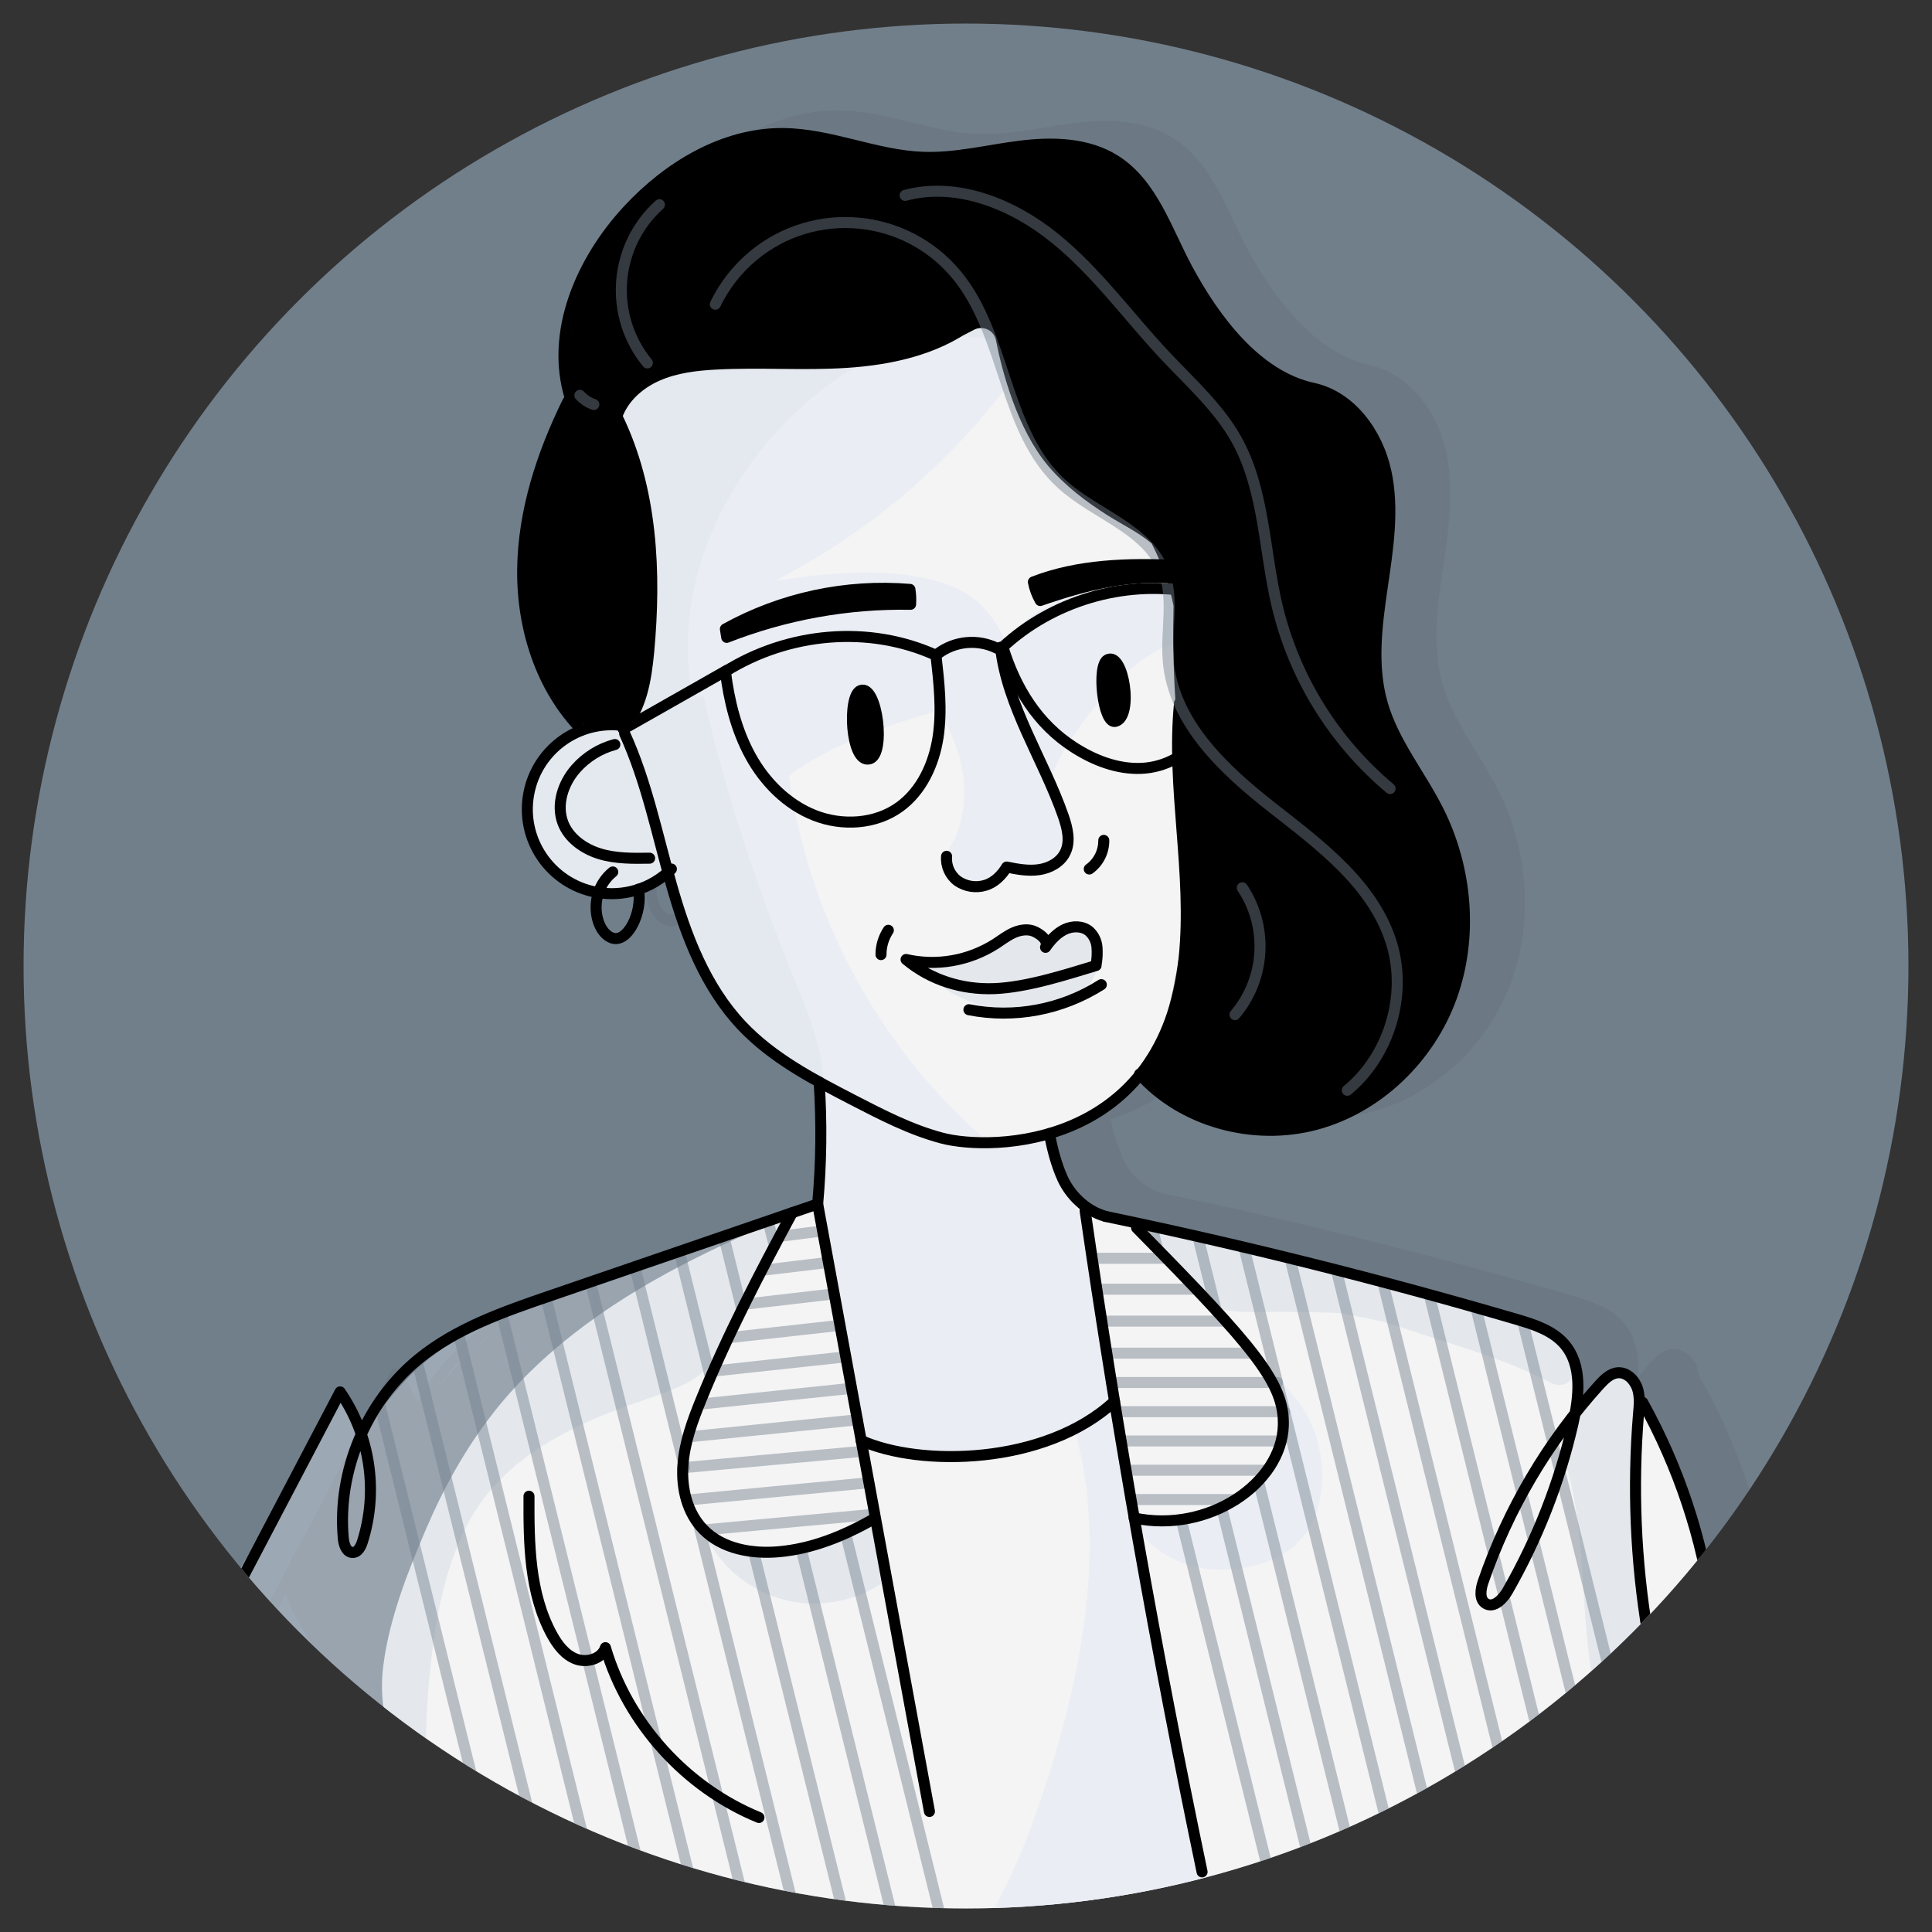 <?xml version="1.0" encoding="UTF-8"?> <svg xmlns="http://www.w3.org/2000/svg" xmlns:xlink="http://www.w3.org/1999/xlink" id="Layer_1" data-name="Layer 1" viewBox="0 0 205 205"><rect x="0" y="0" width="205" height="205" fill="#333333" stroke="none"/><defs><style> .cls-1, .cls-2, .cls-3 { fill: none; } .cls-4 { isolation: isolate; opacity: .05; } .cls-5 { fill: #717f8b; } .cls-6 { fill: #f4f4f4; } .cls-7 { fill: #d2d9e4; opacity: .45; } .cls-2 { opacity: .46; stroke: #717f8b; } .cls-2, .cls-8, .cls-3 { stroke-linecap: round; stroke-linejoin: round; stroke-width: 1.17px; } .cls-8, .cls-3 { stroke: #000; } .cls-9 { fill: #eaeff5; opacity: .95; } .cls-10 { clip-path: url(#clippath); } </style><clipPath id="clippath"><circle class="cls-1" cx="102.5" cy="102.5" r="100"></circle></clipPath></defs><g class="cls-10"><g><circle class="cls-5" cx="102.5" cy="102.5" r="100"></circle><path class="cls-4" d="M188.09,168.98c-1.06-7.87-3.58-15.47-7.45-22.4-.07-.12-.18-.21-.31-.26-.02-.41-.1-.81-.23-1.19-.36-1.05-1.37-2.07-2.62-1.99-1.02.06-1.75.78-2.36,1.45-.45.49-.88.99-1.31,1.5.14-2-.13-4.13-1.51-5.75-1.43-1.68-3.72-2.35-5.39-2.84-1.42-.42-2.85-.83-4.27-1.23h-.02c-1.64-.47-3.28-.93-4.93-1.38h-.04c-1.63-.46-3.26-.9-4.9-1.33h-.04c-3.28-.88-6.57-1.72-9.86-2.53h-.04c-1.61-.4-3.22-.78-4.83-1.17-.02,0-.05-.01-.07-.02-1.61-.38-3.22-.75-4.83-1.12h-.05c-1.62-.38-3.23-.74-4.85-1.09h-.02c-1.62-.35-3.24-.7-4.85-1.03-2.1-.58-3.53-2.28-4.16-3.67-.58-1.34-1.01-2.73-1.28-4.17,1.95-.61,3.79-1.51,5.48-2.65,1.29-.89,2.47-1.94,3.5-3.12,3.51,3.59,8.62,5.61,13.79,5.61,1.68,0,3.35-.21,4.97-.65,6.64-1.77,12.3-7.07,14.77-13.82,2.33-6.35,1.79-13.95-1.42-20.32-.7-1.39-1.52-2.73-2.32-4.03-1.47-2.4-2.85-4.66-3.58-7.23-1.07-3.76-.6-7.84.02-12.04l.05-.37c.58-4,1.2-8.13.33-12.15-1.04-4.78-4.24-8.42-8.17-9.26-3.26-.7-8.16-3.43-12.97-12.4-.51-.94-.98-1.94-1.45-2.92-1.58-3.33-3.22-6.77-6.38-8.77-2.58-1.63-6.02-2.15-10.49-1.6-1.08.14-2.17.32-3.22.49-2.3.39-4.69.78-7.03.69-2.34-.09-4.74-.67-7.04-1.24-2.52-.62-5.12-1.26-7.77-1.28-5.79-.05-11.95,2.98-16.89,8.32-4.51,4.87-8.51,12.73-6.32,20.25-.06.05-.11.11-.14.18-3.21,6.5-4.8,12.42-4.85,18.08-.07,6.52,2.07,12.61,5.9,16.85-4.75,2.27-6.75,7.96-4.48,12.71,1.26,2.62,3.64,4.53,6.48,5.17-.13.66-.15,1.34-.04,2,.23,1.41.97,2.51,1.94,2.89.2.08.42.12.64.12.49-.01.96-.2,1.33-.53,1.15-.96,1.88-3.11,1.73-4.89.77-.3,1.5-.7,2.17-1.18l.14.5c1.34,4.73,3.42,10.73,7.59,15.15,2.33,2.48,5.16,4.33,8.08,5.96.25,4.05.2,8.1-.14,12.14l-28.07,9.64c-1.65.57-3.39,1.17-5.12,1.85l-.04.02c-1.56.6-3.08,1.29-4.55,2.07-.04.02-.08.04-.12.06-1.5.79-2.93,1.73-4.25,2.8l-.15.13s-.01,0-.02.02c-2.26,1.89-4.12,4.2-5.48,6.81-.49-1.18-1.11-2.3-1.84-3.35-.18-.26-.55-.33-.81-.15-.08.05-.14.12-.18.21l-9.32,17.76c-.54.92-1.13,1.87-1.51,2.87l-2.76,5.24c-.15.29-.04.64.25.79s.64.04.79-.25l1.46-2.79c.26,1.13.89,2.18,1.46,3.21.87,1.55,1.76,3.1,2.67,4.64,1.86,3.11,3.82,6.17,5.88,9.16,2.34,3.4,4.81,6.71,7.38,9.94.56.7,1.75.58,2.33,0,.49-.48.61-1.23.3-1.84.45-.29.71-.8.68-1.33-.02-1.47-.03-2.94-.04-4.41,1.78,1.96,3.82,3.67,6.06,5.07l4.67,18.87c.07.31.38.51.69.44s.51-.38.44-.69c0-.01,0-.02,0-.03l-4.39-17.72c1.45.83,2.94,1.57,4.47,2.23l3.64,14.69c.06.26.3.44.57.44.05,0,.09,0,.14-.02.31-.08.5-.39.43-.7l-3.43-13.85c1.42.58,2.86,1.09,4.3,1.55l2.84,11.48c.06.26.3.44.57.44.05,0,.09,0,.14-.02.31-.08.5-.39.43-.7l-2.67-10.79c1.19.37,2.37.71,3.53,1.02.23.06.45.12.68.18l2.18,8.78c.06.26.3.44.57.44.05,0,.1,0,.14-.02.31-.08.5-.39.43-.7l-2.03-8.17c1.38.35,2.76.66,4.15.96l1.59,6.41c.08.31.39.5.71.43.31-.08.5-.39.43-.71l-1.46-5.86c1.37.28,2.74.54,4.11.79l1.06,4.27c.06.26.3.44.57.44.32,0,.58-.26.58-.58,0-.05,0-.09-.02-.14l-.93-3.77c.85.15,1.69.29,2.54.43.51.09,1.03.17,1.55.25l.57,2.28c.06.26.3.44.57.44.05,0,.09,0,.14-.02.31-.08.5-.39.43-.7l-.45-1.8c1.35.21,2.71.4,4.06.58l.1.41c.06.26.3.44.57.44.05,0,.09,0,.14-.02.3-.07.48-.36.43-.66,2.71.35,5.42.66,8.14.91,9.36.86,18.81,1.02,28.17.14,1.7,1.41,3.58,2.58,5.59,3.47,8.93,3.93,19.28,1.33,26.99-4.11,4.11-2.9,7.5-6.53,10.46-10.53l.29,1.17c.06.26.3.44.57.44.05,0,.09,0,.14-.02.31-.08.5-.39.43-.71,0,0,0,0,0,0l-.52-2.12c.86-1.22,1.69-2.46,2.48-3.73l1.52,6.13c.06.26.3.44.57.44.05,0,.1,0,.14-.02.31-.08.5-.39.43-.71,0,0,0,0,0,0l-1.79-7.23c1.4-2.31,2.72-4.66,4-7.02.26-.44.5-.9.74-1.36.31-.57.61-1.13.91-1.7.14-.24.18-.52.12-.79.38-1.14.66-2.31.81-3.5.18-1.42.24-2.86.16-4.29.11.11.26.18.42.18h.08c.31-.05.52-.33.48-.64ZM50.72,142.62c.8-.64,1.65-1.23,2.52-1.77-.87.57-1.7,1.2-2.49,1.87l-.03-.1ZM130.85,99.94c-.2,1.82-.57,3.62-1.12,5.37.48-1.77.85-3.56,1.12-5.37ZM67.67,74.77s.09.06.13.08l-.04.02s-.06-.06-.09-.1ZM71.73,96.8c-.43.36-.71.25-.8.22-.58-.22-1.06-1-1.21-1.98-.09-.54-.07-1.09.04-1.63,1.11.12,2.23.04,3.31-.23.04,1.44-.6,3.01-1.34,3.62h0ZM49.73,143.47l.03.14-.24.23c-1.01,1.01-1.95,2.08-2.82,3.21l-.02-.07c.88-1.28,1.9-2.46,3.04-3.51Z"></path><path class="cls-6" d="M180.2,164.9c-.97-6.82-4.35-12.86-7.77-18.75-.33-.55-1.04-.73-1.59-.42-1.07.58-2.07,2.05-2.97,2.85-.71-2.18.05-4.55-1.84-5.94-2.96-2.17-9.14-3.47-12.49-4.77-6.81-2.64-14.86-3.93-23.21-5.65-4.45-.91-14.48-3.47-14.62-3.22-1.23-1.58-2.5-3.14-3.46-4.9-.43-.78-1.06-1.87-1.09-2.77-.02-.47,0-.41.39-.68.25-.17.53-.31.78-.47.52-.32.97-.76,1.52-1.01,9.65-4.36,10.44-12.37,11.74-20.84.83-5.4,4.9-15.42,5.09-20.88.18-5.27-.1-10.6-1.21-15.77-2.04-9.44-7.3-18.15-15.94-22.88-3.88-2.12-8.35-3.34-12.79-3.03-4.98.34-9.57,2.52-13.48,5.56-7.65,5.94-13.26,14.99-14.17,24.72-.21,2.35-.12,4.71.27,7.03.12.73.73.95,1.29.8,2.37,10.38,5.71,20.45,9.77,30.31,1.1,2.67,2.16,5.38,2.7,8.22.53,2.85.44,5.83.13,8.71-.24,2.26-.56,4.53-.92,6.78-8.4,3.47-16.83,7.2-24.17,12.64-3.6,2.67-6.93,5.71-9.71,9.24-2.98,3.78-5.33,8-7.23,12.43-1.95,4.56-3.88,9.45-4.53,14.39-.62,4.42.57,8.9,3.3,12.43,5.55,7.29,15.05,10.79,23.58,13.11,5.03,1.36,10.15,2.33,15.29,3.18,5.38.89,10.8,1.62,16.24,2.12,9.36.86,18.81,1.02,28.17.14,1.7,1.41,3.58,2.58,5.59,3.47,8.93,3.93,19.28,1.33,26.99-4.11,8.42-5.94,13.83-14.96,18.7-23.9.26-.44.5-.9.74-1.36.31-.57.61-1.13.91-1.7.14-.24.18-.52.12-.79.38-1.14.66-2.31.81-3.5.47-3.65.02-7.29-.92-10.81Z"></path><path class="cls-9" d="M139.89,153.16c-.8-3-2.62-5.63-5.16-7.42-.19-.13-.4-.22-.63-.25.35.53.62,1.1.8,1.71.78,1.45.99,3.15.74,4.87-.06,1.93-.81,3.79-2.11,5.22-.14.26-.28.51-.43.75-.16.29-.46.46-.79.46-.81.75-1.73,1.38-2.73,1.86-.12.06-.25.09-.39.1-.28.15-.56.29-.85.41-.89.37-1.85.55-2.81.53-1.79.37-3.86.35-5.04-1.03-.33-.37-.33-.93,0-1.31-.03-.21-.06-.42-.09-.63-.55-4.07-1.31-8.11-2.29-12.1-.09-.39-.33-.74-.67-.95-.98-5.06-1.62-10.18-1.9-15.33-.02-.73-.53-1.35-1.24-1.52l-1.25-2.73c-.14-.3-.39-.53-.69-.66-.27-.78-.46-1.59-.56-2.41,0-.15,0-.3-.05-.45-.04-.13-.09-.27-.15-.39-.25-.59-.83-.97-1.47-.97-.3,0-.58.09-.84.25-1.42.16-2.85.2-4.27.13-9.21-7.81-16.01-18.45-19.39-30.02-.86-2.94-1.49-5.93-1.9-8.97,4.66-3.48,10.33-5.28,15.87-6.91,1.36,2.25,2.4,4.73,2.63,7.36.14,1.41.05,2.83-.26,4.2-.15.64-.35,1.26-.6,1.87-.33.75-.88,1.42-1.14,2.19-.48,1.29.16,2.72,1.45,3.21.12.04.24.08.36.11,1.6.39,2.67-.54,3.77-1.54.94-.85,2.52-.39,3.69-.57,1.42-.22,2.74-1.03,3.22-2.44.51-1.5-.12-3.02-.83-4.34-.3-.56-.57-1.11-.82-1.68.92-2.99,2.7-5.74,4.61-8.13,2.33-2.95,5.07-6,8.71-7.31.65-.23,1.27-.84,1.21-1.59l-.17-2.32c-.05-.72-.01-1.52-.19-2.22-.44-1.59-1.98-1.61-3.32-1.45-2.74.35-5.41,1.08-7.94,2.18-2.43,1.04-4.83,2.31-6.66,4.26-.23.24-.45.49-.66.74-.6-1.33-1.42-2.56-2.43-3.62-2.29-2.31-5.6-3.02-8.71-3.38-4.43-.51-8.82.04-13.21.67,7.92-4.09,15.03-9.6,20.97-16.25,2.08-2.34,4.01-4.8,5.77-7.38.62-.48.93-1.48.44-2.16-2.09-2.88-5.28-4.36-8.74-4.85-3.81-.55-7.74-.41-11.55.06-.33.04-.65.15-.93.33-4.08-.08-8.27-.1-12.21,1.1-3.68,1.12-6.94,3.34-9.32,6.36-1.24,1.58-2.35,3.38-2.72,5.38-.39,2.08.03,4.16.69,6.14s1.41,3.97,1.91,6.02c.49,2.01.82,4.07.97,6.13.35,4.7-.16,9.43-1.49,13.95v.03c-2.12-.13-4.25.25-6.08,1.43-3.07,1.97-4.22,5.59-3.87,9.11.37,3.64,2.62,6.76,6.39,7.33,1.72.26,3.87.39,5.51-.25,1.12-.43,1.93-1.43,2.95-1.99,1.75,5.83,3.97,11.49,7.74,16.32.75,1.34,1.61,2.58,2.93,3.52,1.71,1.18,3.58,2.1,5.56,2.72.34,1.97.43,3.98.26,5.98-.19,2.21-.76,4.41-.6,6.65.16,2.2.99,4.27,1.42,6.43.42,2.16.63,4.35.82,6.53.19,2.19.37,4.37.68,6.54.15,1.07.33,2.14.57,3.18s.4,2.33,1.26,3.06c.76.65,1.91.66,2.86.8,1.2.17,2.4.34,3.6.45,2.23.24,4.48.28,6.72.1,3.24-.29,6.41-1.14,9.19-2.72,1.74,6.26,1.92,12.84,1.17,19.3-.89,7.5-2.95,14.97-5.49,22.07-1.38,3.92-3.13,7.71-5.23,11.3-.04.07-.08.14-.11.21-.34.71-.13,1.8.65,2.15,1.75.78,3.64.68,5.51.56,1.98-.13,3.95-.41,5.89-.84,3.32-.74,6.53-1.92,9.53-3.51.42.01.83-.12,1.17-.37.79-.22,1.46-.96,1.22-1.99-1.1-4.65-2.19-9.3-3.29-13.95-.7-2.99-1.35-6.02-2.2-8.96-.67-4.99-1.22-10-1.86-15,2.1,2.56,5.16,3.91,8.49,3.94,3.44.03,7.36-1.14,9.32-4.17,1.69-2.67,1.87-6.24,1.08-9.23Z"></path><path class="cls-7" d="M115.06,98.84c-.9-.29-1.9-.03-2.67.47-.41.26-.79.59-1.11.96-.07.09-.14.18-.19.28-.17-.35-.4-.68-.66-.97-.69-.64-1.66-.87-2.55-.6-.97.26-1.68.98-2.47,1.53-.79.57-1.68.98-2.63,1.2l-.43.08c-.22.03-.42.13-.58.29-.53-.03-1.05-.09-1.58-.17-1.12-.18-1.75,1.07-1.33,1.79.1.22.25.41.45.56,2.66,2,5.9,3.08,9.23,3.09,3.17,0,6.51-1.04,7.76-4.22.17-.35.1-.77-.18-1.05.2-.3.33-.65.37-1.01.12-.98-.47-1.9-1.4-2.21Z"></path><path d="M155.18,93.65c-.97-4.85-3.68-9.14-6.02-13.42-1.14-2.09-2.23-4.22-2.95-6.5-.82-2.58-.61-5.18-.34-7.87.58-5.71,2.33-11.42.84-17.18-.73-2.83-2.39-5.39-4.99-6.83-2.51-1.39-5.5-1.7-7.87-3.37-.33-.22-.73-.29-1.11-.19-1.75-1.84-3.32-3.86-4.66-6.02-1.86-2.97-3.16-6.16-4.7-9.29s-3.73-5.59-7.05-6.77c-3.23-1.14-6.76-.88-10.08-.37-3.92.6-7.85,1.55-11.77.5-1.81-.49-3.56-1.2-5.38-1.65-1.64-.4-3.32-.61-5-.61-6.59-.03-13.19,2.93-17.53,7.89-4.83,5.51-6.87,12.88-6.14,20.09-.03.04-.06.09-.09.13-.72,1.2-1.21,2.62-1.73,3.91-1.93,4.79-3.17,10-2.94,15.19.24,5.54,2.11,10.95,5.81,15.13.32.41.85.6,1.36.5.32.3.74.48,1.18.52,2.59.25,3.76-2.54,4.15-4.62.5-2.81.8-5.65.9-8.5.25-5.28.05-10.73-1.62-15.79-.47-1.42-1.02-2.93-1.81-4.27.93-1.71,2.3-3.13,3.97-4.13,3.04-1.81,6.75-1.68,10.17-1.7,7.4-.03,15.02.37,21.97-2.65.54-.24,1.07-.5,1.59-.78.78-.42,1.76-.13,2.18.65.08.14.13.3.16.46.65,3.31,2.26,9.4,5.51,13.29,1.78,2.12,4.03,3.82,6.35,5.29,1.53.97,3.26,1.79,4.65,2.97,1.09,2.08,1.88,4.31,2.33,6.62,0,.98-.05,1.96-.04,2.91,0,3.79.25,7.57.51,11.35.52,7.39,1.17,14.84.34,22.24-.22,2.03-.58,4.04-1.08,6.02-.44,1.75-.91,3.66-2.09,5.08l-.05.07c-.99.55-1.42,2.16-.14,2.9,1.43.83,2.62,1.98,4.09,2.77,1.32.7,2.72,1.24,4.17,1.61,3.03.75,6.19.81,9.24.16,1.55-.33,4.51-1.27,5.74-2.29,7.82-6.5,11.94-13.35,9.93-23.45Z"></path><path class="cls-7" d="M92.64,160.89c-3.9,2.88-9.01,4.6-13.59,3.26-1.68-.1-3.21-.66-4.3-1.97v.04c-.02.31.05.61.19.88,1.99,3.9,5.81,6.53,10.16,6.99,2.83.3,6.51-.48,8.91-2.45-.38-2.27-.78-4.54-1.38-6.76Z"></path><path class="cls-7" d="M81.76,132.75c.49-1.12.93-2.26,1.44-3.36-.63-.52-1.55-.5-2.16.04-.18,0-.36.02-.53.07-6.62,2.03-13.14,4.34-19.56,6.94-5.98,2.42-12.57,4.73-17.26,9.34-1.82,1.78-3.35,3.83-4.79,5.92-.08-.21-.16-.42-.23-.64-.45.05-.86-.25-.95-.69-.25-1.06-.85-1.96-1.38-2.9-.62.94-1.23,1.88-1.89,2.79-1.64,3-3.29,5.99-4.94,8.99-.92,1.68-1.85,3.37-2.77,5.05-.88,1.61-2.18,3.35-2.38,5.21-.19,1.75.75,3.27,1.57,4.74.87,1.55,1.76,3.1,2.67,4.64,1.86,3.11,3.82,6.17,5.88,9.16,2.34,3.4,4.81,6.71,7.38,9.94.56.7,1.75.58,2.33,0,.49-.48.61-1.23.3-1.84.45-.29.71-.8.68-1.33-.07-5.78-.12-11.57.44-17.33.52-5.25,1.48-10.83,3.9-15.58,2.14-4.19,5.62-7.21,9.69-9.46,2.05-1.12,4.18-2.09,6.37-2.91,2.29-.88,4.68-1.55,6.9-2.58,2.8-1.3,4.17-3.57,5.5-6.22l3.69-7.41c-.03-.2,0-.4.09-.58Z"></path><path class="cls-7" d="M160.67,140.1c-3.69-1.36-28.46-8.12-33.18-8.83-1.86-.28-3.72-.5-5.51-1.1-.22-.08-.45-.1-.67-.09-.24-.12-.49-.24-.73-.36-.36-.19-.77-.25-1.17-.17,3.18,3.11,6.51,6.07,9.58,9.3,2.22.5,4.66.34,6.87.35,2.14.01,4.27.02,6.41.14,1.52.3,3.04.6,4.56.92l7.15,2.31c3.65,1.18,7.18,2.36,10.58,4.17.71.39,1.9.26,2.26-.58,1.62-3.87-3.49-5.1-6.15-6.07Z"></path><path class="cls-7" d="M174.09,163.78c-.41-5.19-1.04-10.37-.78-15.58.33-.63.31-1.48-.27-1.95l-.05-.04c-.53-.43-1.38-.71-2-.26-.09.07-.18.14-.25.22-2.19,1.3-4.47,3.46-4.7,6.09-.04.48-.02.96.04,1.44-.2.37-.23.8-.08,1.2,2.35,7.31,1.63,15.14,2.87,22.64.23,1.4,2.4,1.59,3.02.39.48-.92,1.24-1.65,1.75-2.55.62-1.12.7-2.31.74-3.57.06-2.68-.04-5.36-.28-8.03Z"></path><path class="cls-3" d="M106.16,68.68c.73,6.35,4.55,11.86,6.66,17.9.44,1.27.8,2.72.19,3.91-.51,1.02-1.64,1.63-2.78,1.79s-2.29-.05-3.41-.28c-.52.87-1.31,1.66-2.28,1.94-.99.3-2.06.13-2.91-.45-.83-.61-1.28-1.61-1.19-2.63"></path><path class="cls-3" d="M115.58,92.21c.98-.7,1.55-1.84,1.54-3.04"></path><path class="cls-3" d="M93.48,101.29c0-.92.27-1.81.78-2.58"></path><path class="cls-3" d="M116.29,102.45c.12-.64.16-1.28.11-1.93-.05-.65-.34-1.26-.82-1.7-.71-.6-1.79-.6-2.63-.19s-1.48,1.13-2.01,1.89c.33-.7-.42-1.31-1.11-1.65s-1.53-.22-2.23.08-1.32.79-1.97,1.21c-2.82,1.79-6.23,2.39-9.49,1.65,2.62,2.19,5.95,3.22,9.36,3.09s7.54-1.46,10.8-2.45Z"></path><path class="cls-3" d="M116.86,104.48c-4.17,2.65-9.2,3.61-14.05,2.66"></path><path class="cls-3" d="M127.33,77.87c-1.17,2.25-3.72,3.56-6.25,3.66-2.53.1-5-.86-7.13-2.23-3.86-2.48-6.19-6.27-7.54-10.65,5.22-4.85,12.76-7.1,19.78-5.89"></path><path class="cls-3" d="M76.97,71.24c.39,3.12,1.15,6.24,2.67,9s3.87,5.13,6.8,6.28c2.92,1.15,6.46.95,9.01-.9,2.35-1.7,3.65-4.55,4.09-7.42.43-2.87.1-5.79-.23-8.67-7.12-3.24-15.69-2.44-22.33,1.71Z"></path><path class="cls-3" d="M99.52,69.36c1.81-1.36,4.23-1.58,6.26-.58"></path><path class="cls-3" d="M77.17,71.1l-10.53,5.98"></path><line class="cls-2" x1="87.28" y1="130.61" x2="82.73" y2="131.19"></line><line class="cls-2" x1="87.9" y1="133.95" x2="80.82" y2="134.8"></line><line class="cls-2" x1="88.51" y1="137.29" x2="79" y2="138.39"></line><line class="cls-2" x1="89.13" y1="140.63" x2="77.28" y2="141.95"></line><line class="cls-2" x1="89.74" y1="143.97" x2="75.67" y2="145.49"></line><line class="cls-2" x1="90.36" y1="147.31" x2="74.2" y2="149"></line><line class="cls-2" x1="90.97" y1="150.65" x2="72.99" y2="152.47"></line><line class="cls-2" x1="91.59" y1="153.99" x2="72.45" y2="155.74"></line><line class="cls-2" x1="92.2" y1="157.33" x2="72.99" y2="159.16"></line><line class="cls-2" x1="92.81" y1="160.67" x2="74.68" y2="162.34"></line><line class="cls-2" x1="81.5" y1="129.55" x2="82.17" y2="132.24"></line><line class="cls-2" x1="89.72" y1="162.7" x2="100.06" y2="204.44"></line><line class="cls-2" x1="76.79" y1="131.17" x2="78.72" y2="138.96"></line><line class="cls-2" x1="84.99" y1="164.28" x2="95.21" y2="205.53"></line><line class="cls-2" x1="72.07" y1="132.79" x2="75.38" y2="146.15"></line><line class="cls-2" x1="79.96" y1="164.63" x2="90.37" y2="206.61"></line><line class="cls-2" x1="67.36" y1="134.41" x2="72.64" y2="155.72"></line><line class="cls-2" x1="74.12" y1="161.7" x2="85.52" y2="207.7"></line><line class="cls-2" x1="62.64" y1="136.03" x2="80.67" y2="208.78"></line><line class="cls-2" x1="57.93" y1="137.65" x2="75.83" y2="209.87"></line><line class="cls-2" x1="53.23" y1="139.34" x2="70.98" y2="210.95"></line><line class="cls-2" x1="48.64" y1="141.43" x2="66.13" y2="212.04"></line><line class="cls-2" x1="44.24" y1="144.34" x2="61.28" y2="213.12"></line><line class="cls-2" x1="40.23" y1="148.8" x2="56.44" y2="214.2"></line><line class="cls-2" x1="125.33" y1="161.24" x2="134.3" y2="197.42"></line><line class="cls-2" x1="122.23" y1="130.11" x2="122.83" y2="132.55"></line><line class="cls-2" x1="129.62" y1="159.95" x2="138.91" y2="197.42"></line><line class="cls-2" x1="127.1" y1="131.2" x2="129.05" y2="139.06"></line><line class="cls-2" x1="133.53" y1="157.14" x2="143.51" y2="197.42"></line><line class="cls-2" x1="131.99" y1="132.33" x2="148.12" y2="197.42"></line><line class="cls-2" x1="136.88" y1="133.51" x2="152.72" y2="197.42"></line><line class="cls-2" x1="141.79" y1="134.74" x2="157.33" y2="197.42"></line><line class="cls-2" x1="146.72" y1="136.02" x2="161.93" y2="197.42"></line><line class="cls-2" x1="151.65" y1="137.36" x2="166.53" y2="197.42"></line><line class="cls-2" x1="156.6" y1="138.74" x2="171.14" y2="197.42"></line><line class="cls-2" x1="161.56" y1="140.18" x2="175.75" y2="197.42"></line><line class="cls-2" x1="115.88" y1="133.51" x2="123.77" y2="133.51"></line><line class="cls-2" x1="116.38" y1="136.79" x2="126.93" y2="136.79"></line><line class="cls-2" x1="116.9" y1="140.18" x2="130.07" y2="140.18"></line><line class="cls-2" x1="117.44" y1="143.58" x2="132.93" y2="143.58"></line><line class="cls-2" x1="117.93" y1="146.69" x2="135.54" y2="146.69"></line><line class="cls-2" x1="118.44" y1="149.79" x2="136.31" y2="149.79"></line><line class="cls-2" x1="118.95" y1="152.9" x2="135.95" y2="152.9"></line><line class="cls-2" x1="119.48" y1="156" x2="134.47" y2="156"></line><line class="cls-2" x1="120.01" y1="159.11" x2="131.13" y2="159.11"></line><path class="cls-3" d="M66.58,77.06c-4.86-.92-9.55,2.27-10.47,7.14-.92,4.86,2.27,9.55,7.14,10.47,2.91.55,5.9-.37,7.99-2.46"></path><path class="cls-3" d="M65.24,79c-1.61.43-3.05,1.33-4.15,2.58-1.36,1.55-2.09,3.8-1.36,5.73.63,1.65,2.24,2.78,3.93,3.29s3.5.49,5.27.46"></path><path class="cls-3" d="M65.02,92.52c-2.72,2.22-1.93,6.29-.12,6.99,1.69.65,3.31-2.72,2.85-5.16"></path><path class="cls-3" d="M66.28,77.84c2.33,5.1,3.43,10.66,4.97,16.06,1.53,5.4,3.6,10.83,7.45,14.91,3.26,3.46,7.57,5.71,11.8,7.9,3.04,1.57,6.11,3.16,9.41,4.04,5.37,1.44,23.64,1.09,25.74-19.13.46-4.49.12-9.01-.23-13.51-.35-4.5-.71-9.02-.26-13.51"></path><path class="cls-3" d="M86.92,114.82c.28,4.31.23,8.63-.16,12.93l-28.43,9.76c-4.9,1.68-9.9,3.42-13.91,6.69-5.56,4.53-8.65,11.92-7.99,19.06.06.65.34,1.48,1,1.47.54,0,.85-.6,1.02-1.12,1.71-5.39.84-11.26-2.36-15.92l-13.58,25.88"></path><path class="cls-3" d="M111.34,120.28c.32,1.64.73,3.27,1.42,4.79.76,1.65,2.37,3.39,4.55,4"></path><path class="cls-3" d="M84.07,128.67c-3.5,6.49-6.91,13.03-9.68,19.85-.92,2.25-1.77,4.58-1.93,7.01-.16,2.43.46,5.01,2.16,6.75,2.01,2.07,5.16,2.63,8.04,2.37,3.56-.32,6.87-1.68,10.01-3.45"></path><path class="cls-3" d="M56.13,158.76c-.02,5.02.03,10.28,2.43,14.68.6,1.09,1.4,2.17,2.57,2.6s2.73-.03,3.11-1.21c2.37,8.03,8.54,14.85,16.29,18.02"></path><path class="cls-3" d="M115.14,128.46c3.41,23.51,7.55,46.89,12.41,70.16"></path><path class="cls-3" d="M174.3,148.8c3.82,6.88,6.33,14.41,7.38,22.2"></path><path class="cls-3" d="M120.6,130.28c12.63,12.83,15.71,16.5,15.57,21-.19,6.11-7.93,11.46-15.83,9.79"></path><path class="cls-3" d="M91.37,152.84c6.18,2.8,19.52,2.67,26.88-4.15"></path><line class="cls-3" x1="86.76" y1="127.75" x2="98.62" y2="192.21"></line><path class="cls-3" d="M117.31,129.07c14.67,3.06,29.2,6.7,43.6,10.92,1.87.55,3.85,1.18,5.11,2.66,1.89,2.23,1.54,5.54.89,8.39-1.43,6.24-3.77,12.23-6.95,17.78-.5.87-1.46,1.85-2.31,1.33-.71-.44-.55-1.51-.28-2.3,2.66-7.74,6.86-14.86,12.35-20.93.54-.58,1.17-1.21,1.96-1.26.92-.06,1.73.72,2.04,1.59s.22,1.83.14,2.76c-.64,7.77-.32,15.59.97,23.29"></path><path class="cls-3" d="M66.11,77.33c1.96-2.17,2.44-5.25,2.72-8.16.78-8.43.37-17.24-3.31-24.85"></path><path class="cls-3" d="M61.74,77.45c-4.34-4.43-6.35-10.81-6.28-17.02.07-6.2,2.06-12.26,4.8-17.83"></path><path class="cls-3" d="M65.43,44.23c.67-2.01,2.4-3.54,4.35-4.39s4.09-1.1,6.2-1.21c4.61-.25,9.24.12,13.85-.18,4.61-.3,9.32-1.32,13.06-4.03"></path><path class="cls-3" d="M120.92,113.97c4.55,5.09,12.11,7.1,18.7,5.34,6.59-1.76,12.04-7.05,14.37-13.46,2.33-6.41,1.68-13.76-1.39-19.86-1.93-3.83-4.77-7.24-5.94-11.37-1.13-3.97-.6-8.2,0-12.29.6-4.09,1.27-8.27.39-12.31-.88-4.03-3.69-7.95-7.72-8.82-6-1.3-10.46-7.29-13.37-12.7-2.2-4.1-3.69-8.99-7.63-11.48-2.94-1.86-6.66-1.94-10.1-1.51s-6.87,1.32-10.34,1.18c-5.01-.19-9.78-2.48-14.8-2.52-6.3-.05-12.18,3.51-16.46,8.13-4.95,5.34-8.28,12.97-6.12,19.93"></path><path class="cls-2" d="M68.69,38.51c-4.13-5.04-3.57-12.43,1.28-16.79"></path><path class="cls-2" d="M61.53,41.95c.41.44.91.77,1.48.97"></path><path class="cls-2" d="M142.96,115.69c4.4-3.63,6.35-9.97,4.74-15.44-1.85-6.29-7.55-10.52-12.71-14.56s-10.49-9.04-11.03-15.57c-.27-3.21.67-6.6-.52-9.6-1.77-4.45-7.24-5.94-10.78-9.16-6.2-5.63-5.83-15.77-11.17-22.21-5.4-6.51-15.06-7.41-21.57-2.01-1.69,1.41-3.06,3.16-4.02,5.14"></path><path class="cls-2" d="M147.5,83.67c-5.98-5.01-10.18-11.81-11.99-19.39-1.4-5.92-1.35-12.33-4.31-17.64-1.89-3.37-4.83-6-7.48-8.81-3.94-4.18-7.31-8.92-11.76-12.53-4.45-3.62-10.39-6.05-15.92-4.57"></path><path class="cls-3" d="M131.85,112.36c5.38-7.18,5.23-17.1-.38-24.11"></path><path class="cls-8" d="M91.33,73.26c-1.45.5-1.09,7.82.94,7.26,1.73-.47.82-7.87-.94-7.26Z"></path><path class="cls-8" d="M117.52,70c-1.18.61-.48,6.85.82,6.55,1.97-.46.88-7.42-.82-6.55Z"></path><path class="cls-8" d="M96.62,64.12c-6.67-.12-13.3,1.08-19.51,3.51-.05-.3-.1-.59-.14-.89,5.97-3.3,12.79-4.76,19.58-4.2.08.52.11,1.05.07,1.58Z"></path><path class="cls-8" d="M125.25,61.39c-.19-.7-.14-.72-.43-1.39-5.06-.25-10.45-.09-15.17,1.75.13.69.38,1.36.73,1.97,4.76-1.66,9.65-2.9,14.87-2.32Z"></path><path class="cls-2" d="M131.82,94.2c2.77,4.16,2.45,9.65-.78,13.46"></path></g></g></svg> 